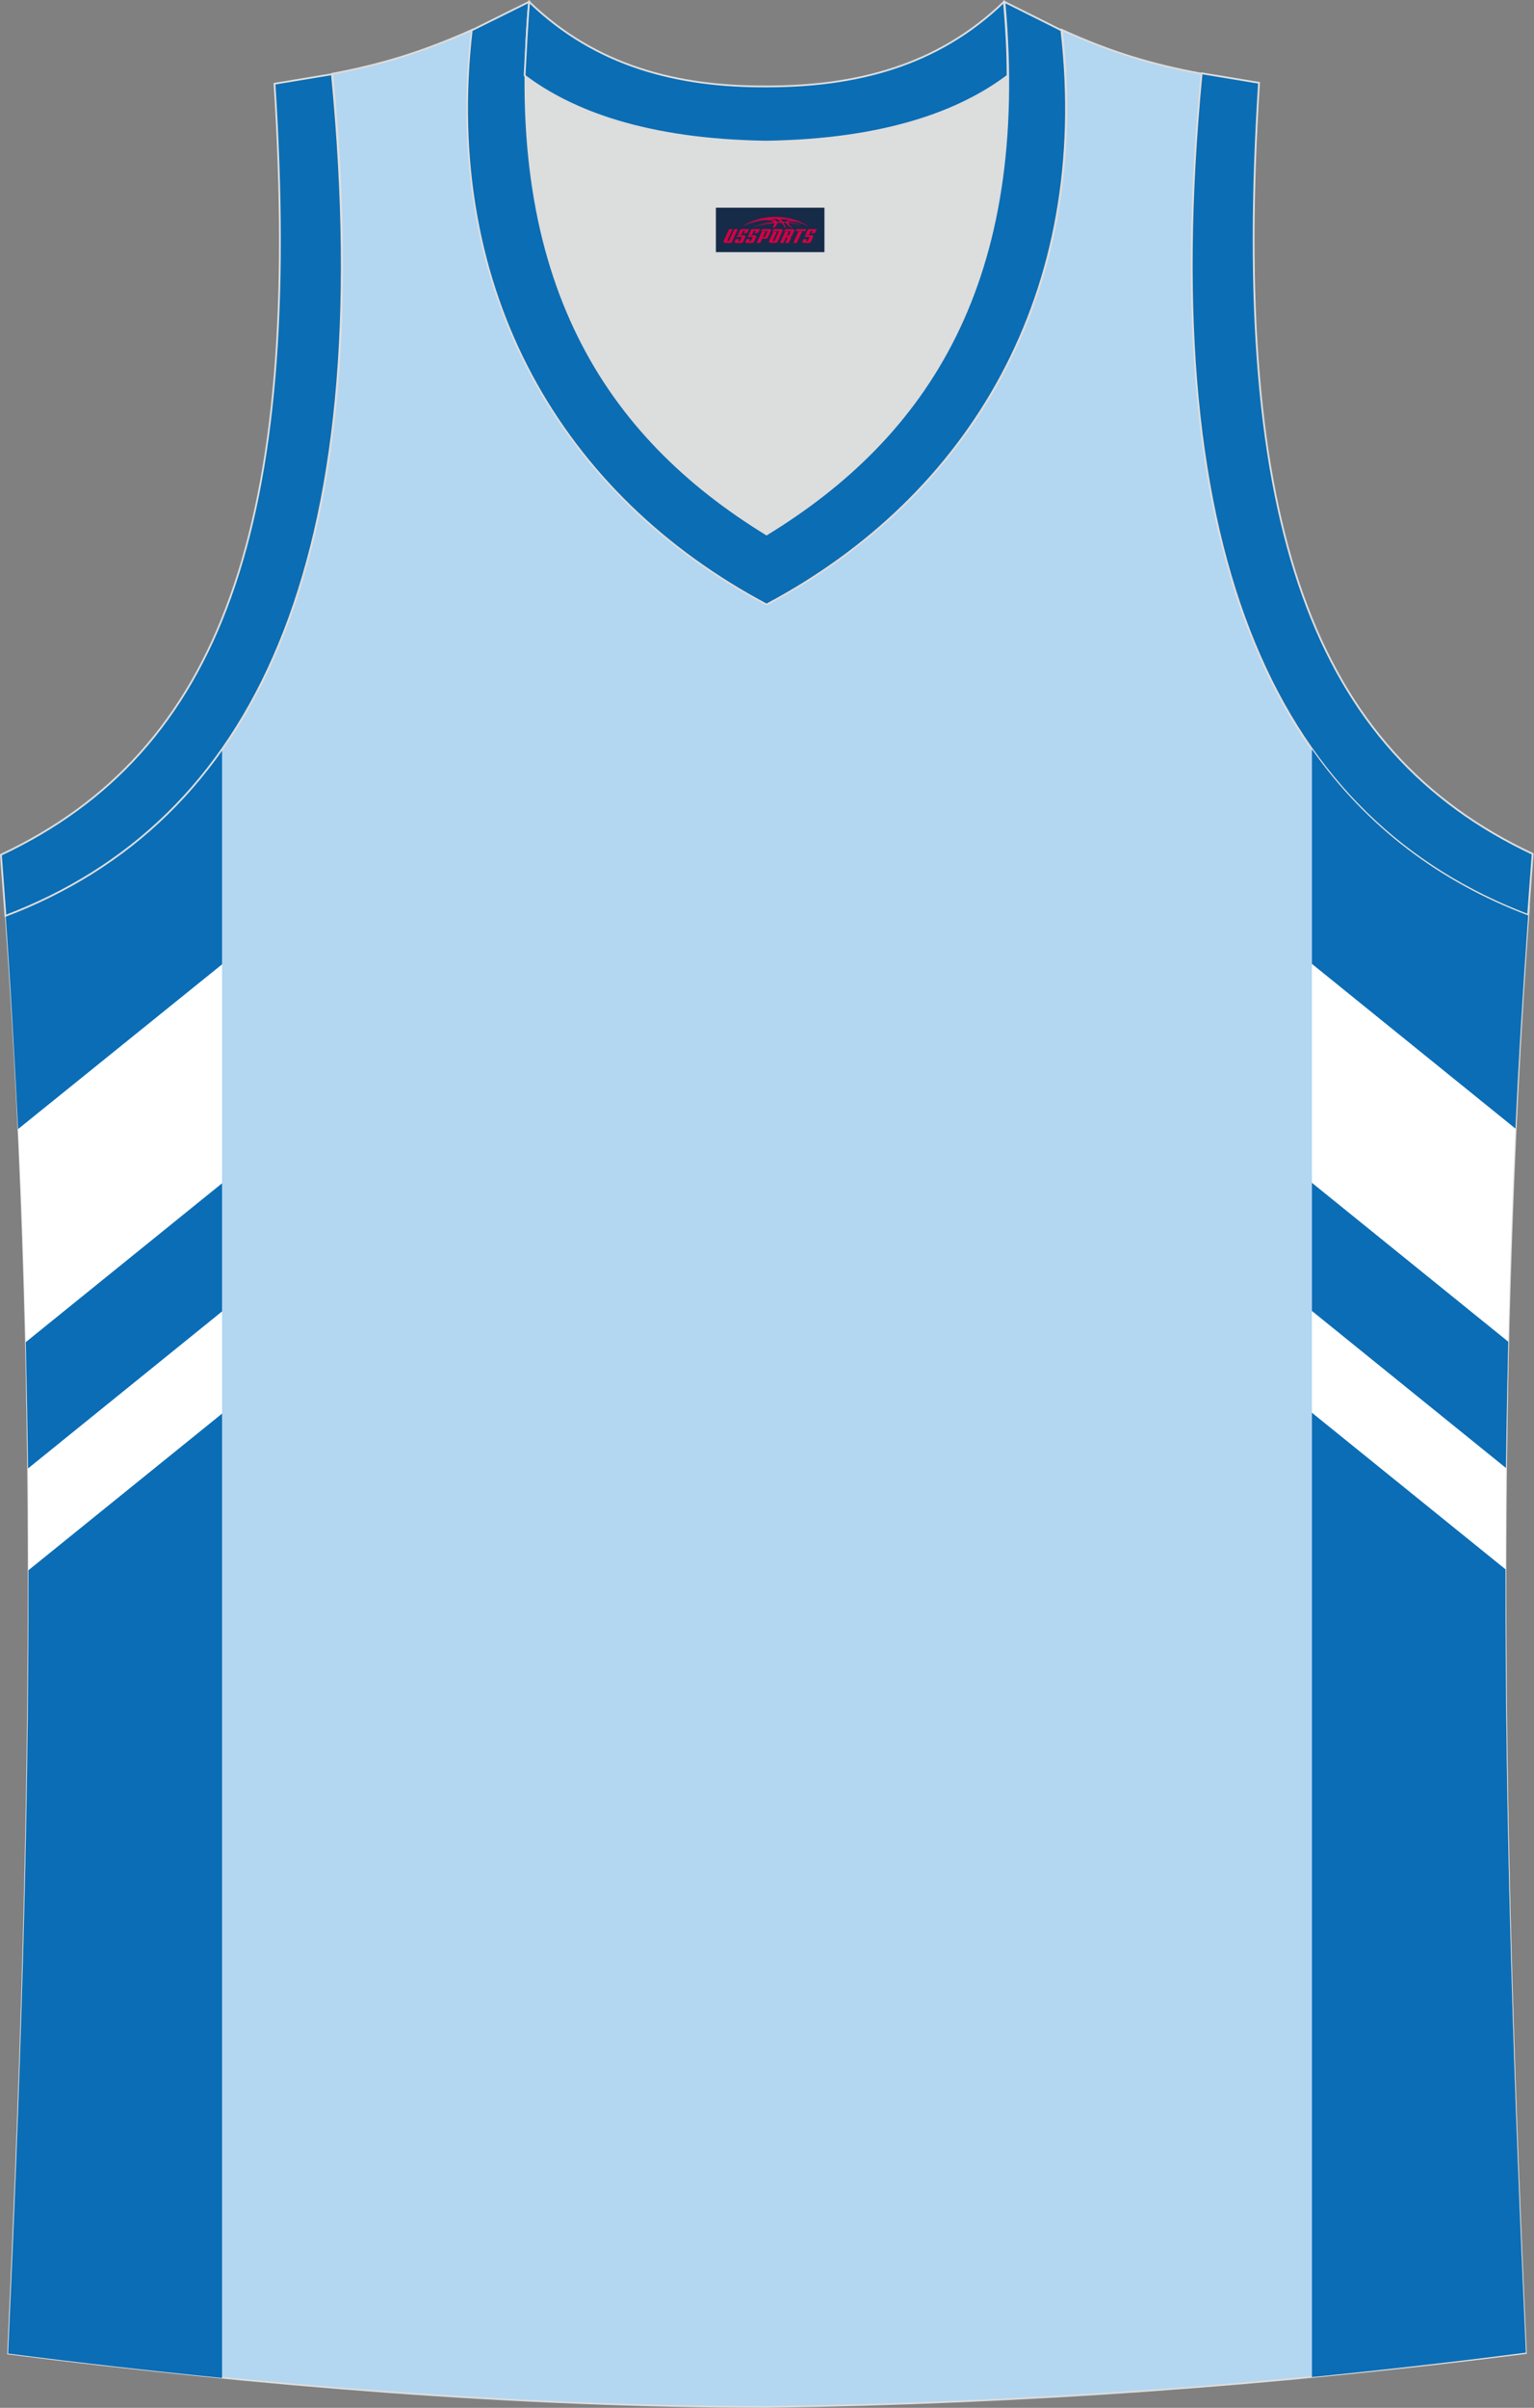 <?xml version="1.0" encoding="utf-8"?>
<!-- Generator: Adobe Illustrator 22.0.0, SVG Export Plug-In . SVG Version: 6.00 Build 0)  -->
<svg xmlns="http://www.w3.org/2000/svg" xmlns:xlink="http://www.w3.org/1999/xlink" version="1.1" id="图层_1" x="0px" y="0px" width="339.2px" height="532.1px" viewBox="0 0 339.2 532.1" enable-background="new 0 0 339.2 532.1" xml:space="preserve">
<rect x="0" y="0" width="339.2" height="532.1" fill="#808080" stroke="none"/>
<g>
	<path fill="#B3D6F1" stroke="#DCDDDD" stroke-width="0.4" stroke-miterlimit="22.926" d="M169.6,531.9L169.6,531.9L169.6,531.9   L169.6,531.9z M169.6,531.9c57.4-0.8,113-4.9,167.8-11.9c-4.8-104.7-7.4-210.2,0.7-319.8l-0.2,2.1c-54.6-20.8-82.7-77.3-72.2-186   l0,0c-10.7-2-19.7-4.6-30.9-9.7c6.7,58-20.2,103-65.2,126.9c-45-23.9-71.9-68.9-65.2-126.9c-11.2,5-20.3,7.7-30.9,9.7l0,0   C84,125.1,55.8,181.6,1.3,202.4v0.2c7.9,108.7,5.3,213.5,0.5,317.5C56.1,527,114.9,531.9,169.6,531.9z"/>
	<path fill="#FFFFFF" d="M49.1,213.1v48.4L5.7,296.6C5.3,281,4.8,265.3,4,249.5L49.1,213.1L49.1,213.1z M49.1,289.8L6.2,324.5   c0.1,7.5,0.1,15,0.1,22.5l42.8-34.6V289.8L49.1,289.8z"/>
	<path fill="#0B6DB5" d="M49.1,165.7v47.4L4,249.5c-0.8-16.3-1.7-32.7-2.9-49.2l0.2,2.1C20.7,194.9,36.9,183,49.1,165.7L49.1,165.7z    M49.1,261.5v28.3L6.2,324.5c-0.1-9.3-0.3-18.6-0.5-27.9L49.1,261.5L49.1,261.5z M49.1,312.4L6.3,347c0.1,58.3-1.9,115.8-4.5,173.1   c15.5,2,31.3,3.8,47.3,5.4V312.4L49.1,312.4z"/>
	<path fill="#DCDDDD" d="M169.6,31.3c26.5-0.4,42.9-6.7,53.3-14.5c0-0.1,0-0.1,0-0.2c0.5,51.7-21.1,81.8-53.4,101.4   c-32.2-19.7-53.8-49.8-53.4-101.4c0,0.1,0,0.1,0,0.2C126.6,24.6,143.1,30.9,169.6,31.3z"/>
	<path fill="#0B6DB3" stroke="#DCDDDD" stroke-width="0.4" stroke-miterlimit="22.926" d="M1.2,202.4c54.6-20.8,82.7-77.3,72.2-186   l-12.7,2.1c6.3,97.7-12,147.6-60.5,170.4L1.2,202.4z"/>
	<path fill="#0B6DB4" stroke="#DCDDDD" stroke-width="0.4" stroke-miterlimit="22.926" d="M117,0.4c-5.5,61.8,17.1,96,52.5,117.7   C205,96.4,227.7,62.2,222.1,0.4l12.6,6.3c6.7,58-20.2,103-65.2,126.9c-45-23.9-71.9-68.9-65.2-126.9L117,0.4z"/>
	<path fill="#0B6DB3" stroke="#DCDDDD" stroke-width="0.4" stroke-miterlimit="22.926" d="M337.9,202.2   c-54.6-20.8-82.7-77.3-72.2-186l12.7,2.1c-6.3,97.7,12,147.6,60.5,170.4L337.9,202.2z"/>
	<path fill="#FFFFFF" d="M290.1,289.7v22.6l42.8,34.6c0-7.5,0.1-15,0.1-22.5L290.1,289.7L290.1,289.7z M290.1,213l45,36.4   c-0.7,15.8-1.3,31.5-1.6,47.1l-43.4-35.1V213L290.1,213z"/>
	<g>
		<path fill="#0B6DB5" d="M337.9,202.4v-0.1c-19.5-7.4-35.6-19.4-47.8-36.7V213l45,36.4C335.8,233.8,336.8,218.1,337.9,202.4    L337.9,202.4L337.9,202.4z M290.1,261.4v28.3l42.9,34.7c0.1-9.3,0.3-18.6,0.5-27.9L290.1,261.4L290.1,261.4z M290.1,312.2    l42.8,34.6c-0.1,58.3,1.9,115.8,4.5,173.1c-15.5,2-31.3,3.8-47.3,5.4V312.2L290.1,312.2z"/>
	</g>
	<path fill="#0B6DB4" stroke="#DCDDDD" stroke-width="0.4" stroke-miterlimit="22.926" d="M117,0.4c14.8,14.3,32.9,18.8,52.5,18.7   c19.6,0,37.7-4.4,52.5-18.7c0.5,5.6,0.8,11,0.8,16.2c0,0.1,0,0.1-0.1,0.2c-10.4,7.8-26.9,14.1-53.3,14.5   c-26.5-0.4-42.9-6.7-53.3-14.5c0-0.1,0-0.1-0.1-0.2C116.3,11.5,116.5,6.1,117,0.4z"/>
	
</g>
<g id="tag_logo">
	<rect y="45.9" fill="#162B48" width="24" height="9.818" x="158.3"/>
	<g>
		<path fill="#D30044" d="M174.26,49.09l0.005-0.011c0.131-0.311,1.085-0.262,2.351,0.071c0.715,0.24,1.44,0.54,2.193,0.9    c-0.218-0.147-0.447-0.289-0.682-0.42l0.011,0.005l-0.011-0.005c-1.478-0.845-3.218-1.418-5.1-1.62    c-1.282-0.115-1.658-0.082-2.411-0.055c-2.449,0.142-4.68,0.905-6.458,2.095c1.26-0.638,2.722-1.075,4.195-1.336    c1.467-0.18,2.476-0.033,2.771,0.344c-1.691,0.175-3.469,0.633-4.555,1.075c1.156-0.338,2.967-0.665,4.647-0.813    c0.016,0.251-0.115,0.567-0.415,0.96h0.475c0.376-0.382,0.584-0.725,0.595-1.004c0.333-0.022,0.66-0.033,0.971-0.033    C173.09,49.53,173.3,49.88,173.5,50.27h0.262c-0.125-0.344-0.295-0.687-0.518-1.036c0.207,0,0.393,0.005,0.567,0.011    c0.104,0.267,0.496,0.66,1.058,1.025h0.245c-0.442-0.365-0.753-0.753-0.835-1.004c1.047,0.065,1.696,0.224,2.885,0.513    C176.08,49.35,175.34,49.18,174.26,49.09z M171.82,49c-0.164-0.295-0.655-0.485-1.402-0.551    c0.464-0.033,0.922-0.055,1.364-0.055c0.311,0.147,0.589,0.344,0.84,0.589C172.36,48.98,172.09,48.99,171.82,49z M173.8,49.05c-0.224-0.016-0.458-0.027-0.715-0.044c-0.147-0.202-0.311-0.398-0.502-0.6c0.082,0,0.164,0.005,0.24,0.011    c0.72,0.033,1.429,0.125,2.138,0.273C174.29,48.65,173.91,48.81,173.8,49.05z"/>
		<path fill="#D30044" d="M161.22,50.63L160.05,53.18C159.87,53.55,160.14,53.69,160.62,53.69l0.873,0.005    c0.115,0,0.251-0.049,0.327-0.175l1.342-2.891H162.38L161.16,53.26H160.99c-0.147,0-0.185-0.033-0.147-0.125l1.156-2.504H161.22L161.22,50.63z M163.08,51.98h1.271c0.36,0,0.584,0.125,0.442,0.425L164.32,53.44C164.22,53.66,163.95,53.69,163.72,53.69H162.8c-0.267,0-0.442-0.136-0.349-0.333l0.235-0.513h0.742L163.25,53.22C163.23,53.27,163.27,53.28,163.33,53.28h0.18    c0.082,0,0.125-0.016,0.147-0.071l0.376-0.813c0.011-0.022,0.011-0.044-0.055-0.044H162.91L163.08,51.98L163.08,51.98z M163.9,51.91h-0.78l0.475-1.025c0.098-0.218,0.338-0.256,0.578-0.256H165.62L165.23,51.47L164.45,51.59l0.262-0.562H164.42c-0.082,0-0.12,0.016-0.147,0.071L163.9,51.91L163.9,51.91z M165.49,51.98L165.32,52.35h1.069c0.06,0,0.06,0.016,0.049,0.044    L166.06,53.21C166.04,53.26,166,53.28,165.92,53.28H165.74c-0.055,0-0.104-0.011-0.082-0.06l0.175-0.376H165.09L164.86,53.36C164.76,53.55,164.94,53.69,165.21,53.69h0.916c0.24,0,0.502-0.033,0.605-0.251l0.475-1.031c0.142-0.3-0.082-0.425-0.442-0.425H165.49L165.49,51.98z M166.3,51.91l0.371-0.818c0.022-0.055,0.06-0.071,0.147-0.071h0.295L166.85,51.58l0.791-0.115l0.387-0.845H166.58c-0.24,0-0.48,0.038-0.578,0.256L165.53,51.91L166.3,51.91L166.3,51.91z M168.7,52.37h0.278c0.087,0,0.153-0.022,0.202-0.115    l0.496-1.075c0.033-0.076-0.011-0.12-0.125-0.12H168.15l0.431-0.431h1.522c0.355,0,0.485,0.153,0.393,0.355l-0.676,1.445    c-0.06,0.125-0.175,0.333-0.644,0.327l-0.649-0.005L168.09,53.69H167.31l1.178-2.558h0.785L168.7,52.37L168.7,52.37z     M171.29,53.18c-0.022,0.049-0.06,0.076-0.142,0.076h-0.191c-0.082,0-0.109-0.027-0.082-0.076l0.944-2.051h-0.785l-0.987,2.138    c-0.125,0.273,0.115,0.415,0.453,0.415h0.72c0.327,0,0.649-0.071,0.769-0.322l1.085-2.384c0.093-0.202-0.06-0.355-0.415-0.355    h-1.533l-0.431,0.431h1.38c0.115,0,0.164,0.033,0.131,0.104L171.29,53.18L171.29,53.18z M174.01,52.05h0.278    c0.087,0,0.158-0.022,0.202-0.115l0.344-0.753c0.033-0.076-0.011-0.12-0.125-0.12h-1.402l0.425-0.431h1.527    c0.355,0,0.485,0.153,0.393,0.355l-0.529,1.124c-0.044,0.093-0.147,0.18-0.393,0.18c0.224,0.011,0.256,0.158,0.175,0.327    l-0.496,1.075h-0.785l0.54-1.167c0.022-0.055-0.005-0.087-0.104-0.087h-0.235L173.24,53.69h-0.785l1.178-2.558h0.785L174.01,52.05L174.01,52.05z M176.58,51.14L175.4,53.69h0.785l1.184-2.558H176.58L176.58,51.14z M178.09,51.07l0.202-0.431h-2.1l-0.295,0.431    H178.09L178.09,51.07z M178.07,51.98h1.271c0.36,0,0.584,0.125,0.442,0.425l-0.475,1.031c-0.104,0.218-0.371,0.251-0.605,0.251    h-0.916c-0.267,0-0.442-0.136-0.349-0.333l0.235-0.513h0.742L178.24,53.22c-0.022,0.049,0.022,0.06,0.082,0.06h0.18    c0.082,0,0.125-0.016,0.147-0.071l0.376-0.813c0.011-0.022,0.011-0.044-0.049-0.044h-1.069L178.07,51.98L178.07,51.98z     M178.88,51.91H178.1l0.475-1.025c0.098-0.218,0.338-0.256,0.578-0.256h1.451l-0.387,0.845l-0.791,0.115l0.262-0.562h-0.295    c-0.082,0-0.12,0.016-0.147,0.071L178.88,51.91z"/>
	</g>
</g>
</svg>